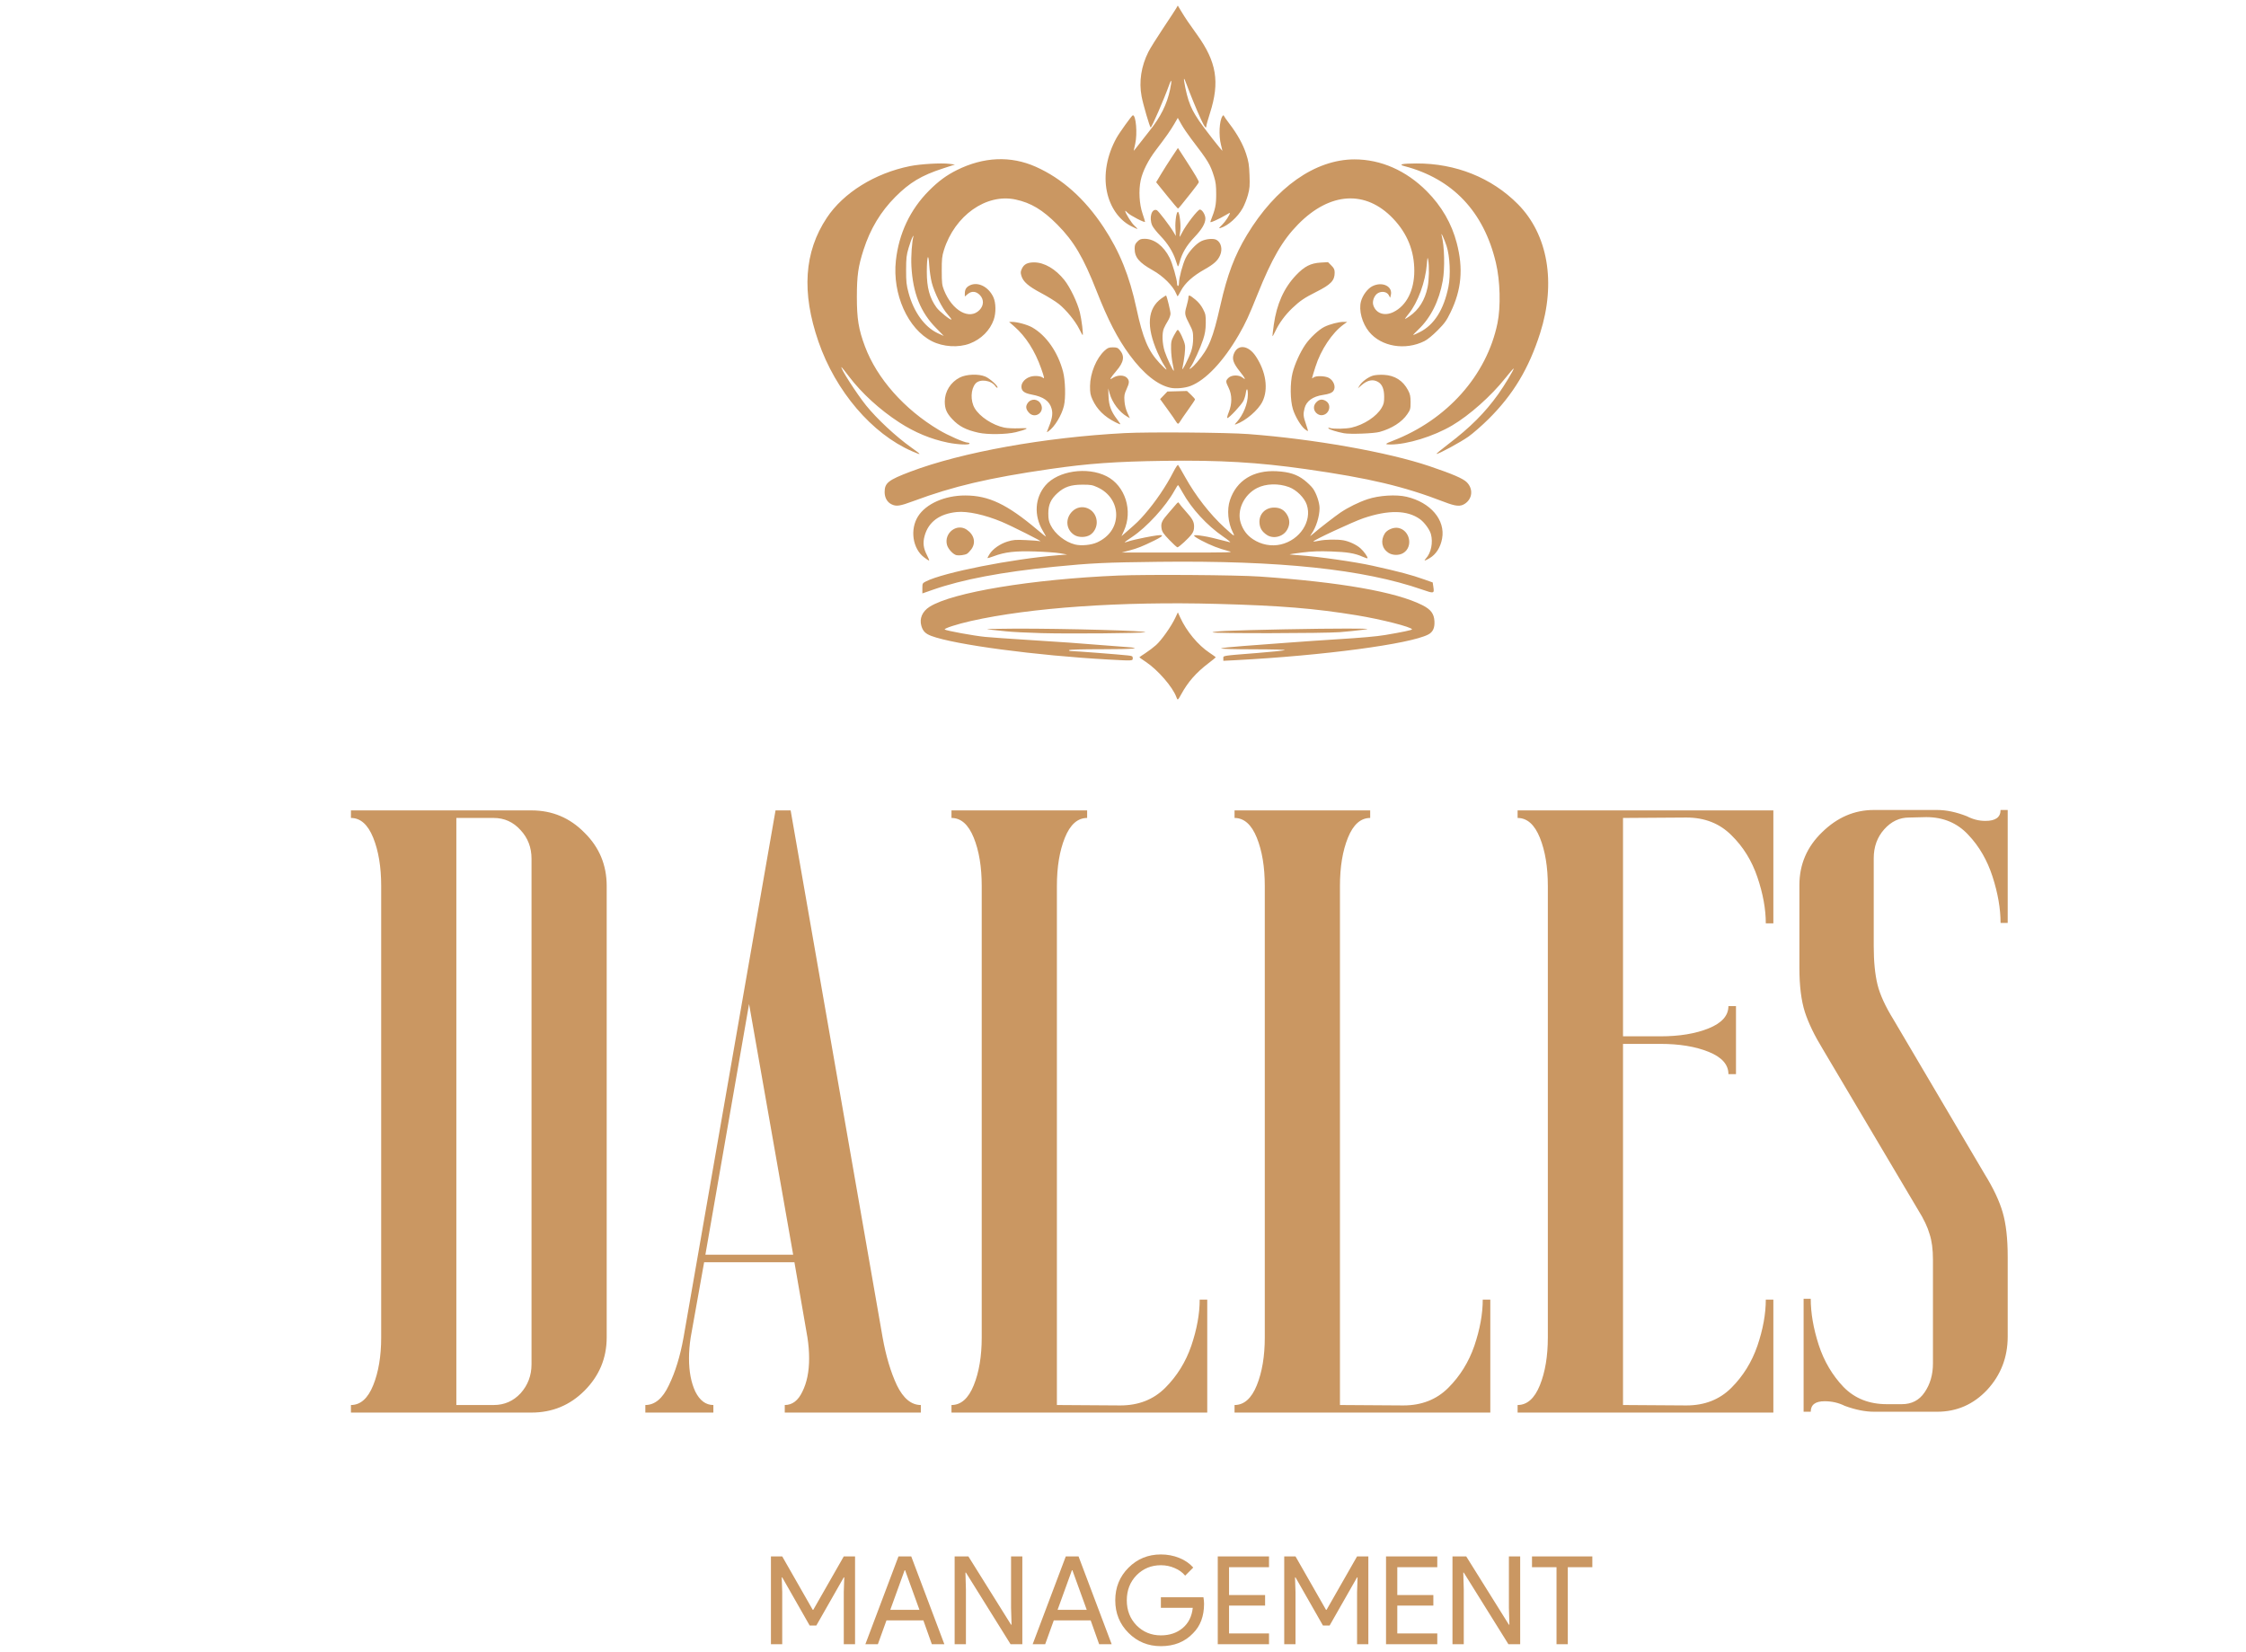 <svg xmlns="http://www.w3.org/2000/svg" width="242" height="178" viewBox="0 0 242 178" fill="none"><g clip-path="url(#clip0_1_662)"><path d="M57.27 152.215H37.813V151.401C38.838 151.401 39.638 150.692 40.211 149.274C40.784 147.856 41.071 146.137 41.071 144.116V95.472C41.071 93.421 40.784 91.686 40.211 90.268C39.638 88.85 38.838 88.141 37.813 88.141V87.327H57.27C59.502 87.327 61.403 88.126 62.972 89.725C64.57 91.294 65.37 93.209 65.37 95.472V144.116C65.37 146.348 64.57 148.263 62.972 149.862C61.403 151.431 59.502 152.215 57.27 152.215ZM53.198 151.401C54.344 151.401 55.309 150.978 56.094 150.134C56.878 149.259 57.27 148.218 57.27 147.012V92.531C57.27 91.324 56.878 90.298 56.094 89.454C55.309 88.579 54.344 88.141 53.198 88.141H49.17V151.401H53.198ZM99.217 152.215H84.556V151.401C85.371 151.401 86.004 150.918 86.457 149.953C86.939 148.987 87.18 147.796 87.18 146.378C87.18 145.654 87.12 144.9 86.999 144.116L85.597 136.016H75.868L74.42 144.116C74.299 144.9 74.239 145.654 74.239 146.378C74.239 147.796 74.465 148.987 74.918 149.953C75.4 150.918 76.049 151.401 76.864 151.401V152.215H69.533V151.401C70.559 151.401 71.403 150.692 72.067 149.274C72.761 147.856 73.289 146.137 73.651 144.116L83.561 87.327H85.189L95.099 144.116C95.461 146.137 95.974 147.856 96.638 149.274C97.332 150.692 98.191 151.401 99.217 151.401V152.215ZM85.461 135.201L80.71 108.187L76.004 135.201H85.461ZM130.077 152.215H102.52V151.401C103.546 151.401 104.345 150.692 104.918 149.274C105.492 147.856 105.778 146.137 105.778 144.116V95.472C105.778 93.421 105.492 91.686 104.918 90.268C104.345 88.85 103.546 88.141 102.52 88.141V87.327H117.136V88.141C116.11 88.141 115.311 88.85 114.738 90.268C114.165 91.686 113.878 93.421 113.878 95.472V151.401L120.711 151.446C122.672 151.446 124.285 150.813 125.552 149.546C126.819 148.279 127.755 146.77 128.358 145.021C128.961 143.241 129.263 141.582 129.263 140.043H130.077V152.215ZM160.576 152.215H133.019V151.401C134.044 151.401 134.844 150.692 135.417 149.274C135.99 147.856 136.277 146.137 136.277 144.116V95.472C136.277 93.421 135.99 91.686 135.417 90.268C134.844 88.85 134.044 88.141 133.019 88.141V87.327H147.634V88.141C146.609 88.141 145.809 88.85 145.236 90.268C144.663 91.686 144.376 93.421 144.376 95.472V151.401L151.209 151.446C153.17 151.446 154.784 150.813 156.051 149.546C157.318 148.279 158.253 146.77 158.857 145.021C159.46 143.241 159.762 141.582 159.762 140.043H160.576V152.215ZM191.075 152.215H163.517V151.401C164.543 151.401 165.342 150.692 165.916 149.274C166.489 147.856 166.775 146.137 166.775 144.116V95.472C166.775 93.421 166.489 91.686 165.916 90.268C165.342 88.85 164.543 88.141 163.517 88.141V87.327H191.075V99.499H190.26C190.26 97.961 189.958 96.301 189.355 94.522C188.752 92.742 187.817 91.233 186.55 89.997C185.283 88.73 183.669 88.096 181.708 88.096L174.875 88.141V111.671H178.902C180.954 111.671 182.688 111.385 184.106 110.812C185.524 110.238 186.233 109.439 186.233 108.413H187.047V115.744H186.233C186.233 114.718 185.524 113.919 184.106 113.346C182.688 112.772 180.954 112.486 178.902 112.486H174.875V151.401L181.708 151.446C183.669 151.446 185.283 150.813 186.55 149.546C187.817 148.279 188.752 146.77 189.355 145.021C189.958 143.241 190.26 141.582 190.26 140.043H191.075V152.215ZM208.722 152.125H201.935C200.969 152.125 199.913 151.914 198.767 151.491C198.103 151.159 197.379 150.994 196.595 150.994C195.6 150.994 195.102 151.371 195.102 152.125H194.333V139.953H195.102C195.102 141.491 195.388 143.15 195.962 144.93C196.535 146.68 197.425 148.188 198.631 149.455C199.838 150.692 201.392 151.31 203.292 151.31H204.921C205.977 151.31 206.791 150.888 207.365 150.043C207.968 149.168 208.27 148.128 208.27 146.921V135.744C208.27 134.628 208.149 133.708 207.908 132.984C207.696 132.23 207.289 131.37 206.686 130.405L196.414 113.074C195.509 111.596 194.86 110.253 194.468 109.047C194.076 107.81 193.88 106.226 193.88 104.296V95.381C193.88 93.149 194.695 91.249 196.324 89.68C197.953 88.081 199.808 87.282 201.889 87.282H208.722C209.718 87.282 210.788 87.508 211.935 87.96C212.568 88.292 213.232 88.458 213.926 88.458C215.012 88.458 215.555 88.066 215.555 87.282H216.324V99.454H215.555C215.555 97.915 215.268 96.256 214.695 94.476C214.122 92.697 213.247 91.188 212.071 89.951C210.894 88.684 209.386 88.051 207.546 88.051L205.69 88.096C204.665 88.096 203.775 88.518 203.021 89.363C202.266 90.208 201.889 91.249 201.889 92.485V101.943C201.889 103.602 202.025 104.989 202.297 106.106C202.568 107.192 203.141 108.443 204.016 109.861L213.835 126.513C214.77 128.022 215.419 129.394 215.781 130.631C216.143 131.868 216.324 133.467 216.324 135.428V144.025C216.324 146.257 215.585 148.173 214.107 149.772C212.629 151.34 210.834 152.125 208.722 152.125Z" fill="#CA9762"></path><path d="M84.282 177.175H83.066V167.714H84.282L87.572 173.475H87.625L90.915 167.714H92.13V177.175H90.915V171.559L90.968 169.973H90.915L87.955 175.166H87.242L84.282 169.973H84.229L84.282 171.559V177.175ZM97.47 169.207L95.924 173.475H99.069L97.523 169.207H97.47ZM94.589 177.175H93.242L96.809 167.714H98.183L101.751 177.175H100.403L99.491 174.611H95.514L94.589 177.175ZM104.076 177.175H102.86V167.714H104.34L108.939 175.074H108.992L108.939 173.25V167.714H110.154V177.175H108.886L104.076 169.458H104.023L104.076 171.282V177.175ZM115.496 169.207L113.95 173.475H117.095L115.549 169.207H115.496ZM112.616 177.175H111.268L114.836 167.714H116.21L119.778 177.175H118.43L117.518 174.611H113.541L112.616 177.175ZM129.733 172.828C129.733 174.149 129.341 175.202 128.557 175.986C127.676 176.919 126.518 177.386 125.082 177.386C123.708 177.386 122.545 176.911 121.594 175.959C120.642 175.008 120.166 173.836 120.166 172.444C120.166 171.053 120.642 169.881 121.594 168.93C122.545 167.978 123.708 167.503 125.082 167.503C125.778 167.503 126.434 167.626 127.051 167.873C127.667 168.119 128.174 168.467 128.57 168.916L127.698 169.788C127.407 169.436 127.029 169.163 126.562 168.969C126.104 168.767 125.61 168.665 125.082 168.665C124.051 168.665 123.179 169.022 122.466 169.736C121.761 170.458 121.409 171.361 121.409 172.444C121.409 173.528 121.761 174.431 122.466 175.153C123.179 175.867 124.051 176.223 125.082 176.223C126.024 176.223 126.808 175.959 127.434 175.431C128.059 174.902 128.421 174.175 128.517 173.25H125.082V172.114H129.667C129.711 172.361 129.733 172.599 129.733 172.828ZM136.733 167.714V168.877H132.426V171.876H136.31V173.013H132.426V176.012H136.733V177.175H131.21V167.714H136.733ZM139.587 177.175H138.372V167.714H139.587L142.877 173.475H142.93L146.22 167.714H147.436V177.175H146.22V171.559L146.273 169.973H146.22L143.261 175.166H142.547L139.587 169.973H139.534L139.587 171.559V177.175ZM154.863 167.714V168.877H150.555V171.876H154.44V173.013H150.555V176.012H154.863V177.175H149.34V167.714H154.863ZM157.717 177.175H156.501V167.714H157.981L162.58 175.074H162.633L162.58 173.25V167.714H163.795V177.175H162.527L157.717 169.458H157.664L157.717 171.282V177.175ZM168.926 168.877V177.175H167.71V168.877H165.068V167.714H171.569V168.877H168.926Z" fill="#CA9762"></path><path d="M126.75 75.117C126.358 74.032 124.754 72.183 123.462 71.324C123.078 71.068 122.763 70.846 122.763 70.83C122.763 70.814 123.055 70.613 123.411 70.382C123.767 70.152 124.288 69.757 124.568 69.505C125.152 68.98 126.187 67.516 126.618 66.606L126.911 65.985L127.168 66.545C127.845 68.023 129.083 69.516 130.309 70.331C130.688 70.583 130.997 70.806 130.997 70.827C130.997 70.848 130.642 71.136 130.209 71.468C128.864 72.496 128.006 73.475 127.267 74.824C126.907 75.479 126.885 75.492 126.75 75.117ZM119.408 71.068C111.674 70.643 102.868 69.47 100.359 68.531C99.717 68.291 99.444 68.019 99.277 67.453C99.042 66.657 99.37 65.887 100.156 65.388C102.611 63.831 111.147 62.416 120.476 62.02C123.572 61.889 133.257 61.956 135.724 62.127C144.433 62.727 150.43 63.782 153.251 65.208C154.168 65.671 154.511 66.127 154.557 66.939C154.598 67.668 154.388 68.116 153.884 68.376C151.901 69.402 142.589 70.642 133.157 71.137L131.81 71.207V70.946C131.81 70.638 131.587 70.673 135.521 70.361C136.974 70.246 138.278 70.112 138.418 70.063C138.572 70.009 137.247 69.972 135.069 69.967C132.99 69.967 131.506 69.921 131.562 69.869C131.614 69.82 132.687 69.704 133.945 69.612C135.203 69.519 137.422 69.355 138.875 69.245C140.329 69.135 142.639 68.976 144.009 68.891C146.746 68.722 148.312 68.583 149.244 68.427C151.004 68.133 152.142 67.895 152.142 67.821C152.142 67.578 148.848 66.737 146.195 66.303C141.642 65.558 137.98 65.259 131.15 65.074C120.814 64.793 111.05 65.471 104.629 66.915C103.115 67.256 101.678 67.722 101.795 67.835C101.924 67.96 104.944 68.512 106.142 68.629C106.757 68.689 108.77 68.831 110.615 68.945C112.46 69.058 114.542 69.196 115.241 69.25C116.994 69.387 120.293 69.64 121.365 69.72C123.226 69.858 122.125 69.959 118.754 69.959C116.529 69.959 115.23 69.996 115.19 70.06C115.152 70.121 115.282 70.162 115.514 70.162C115.905 70.162 120.529 70.519 121.518 70.627C121.999 70.679 122.052 70.709 122.052 70.931C122.052 71.215 122.077 71.215 119.408 71.068ZM112.242 68.225C110.732 68.184 108.994 68.096 108.379 68.028C107.764 67.961 106.917 67.871 106.498 67.829C106.011 67.78 107.057 67.748 109.395 67.74C114.729 67.724 123.931 67.981 123.373 68.13C122.962 68.24 115.225 68.306 112.242 68.225ZM130.65 68.143C130.62 68.094 131.246 68.024 132.042 67.987C134.391 67.877 142.223 67.725 145.076 67.734C147.687 67.747 147.708 67.747 146.754 67.875C146.223 67.948 145.145 68.057 144.359 68.119C142.665 68.252 130.73 68.272 130.65 68.143ZM99.382 63.396C99.382 62.862 99.395 62.842 99.772 62.649C101.65 61.69 109.071 60.222 114.021 59.829L114.986 59.753L114.224 59.619C113.805 59.545 112.592 59.458 111.53 59.425C109.377 59.357 108.275 59.483 107.062 59.941C106.696 60.078 106.396 60.164 106.396 60.131C106.396 60.099 106.494 59.914 106.613 59.721C106.962 59.157 107.756 58.599 108.554 58.356C109.184 58.165 109.425 58.146 110.553 58.199C111.258 58.231 111.949 58.285 112.089 58.317C112.406 58.391 108.95 56.653 107.938 56.23C106.11 55.466 104.243 55.059 103.094 55.175C101.224 55.363 100.044 56.235 99.627 57.736C99.416 58.495 99.489 59.083 99.891 59.847C100.052 60.153 100.148 60.404 100.103 60.404C100.058 60.404 99.812 60.244 99.556 60.049C98.327 59.11 98.028 57.046 98.917 55.639C99.774 54.285 101.798 53.389 103.998 53.391C106.527 53.391 108.505 54.332 111.759 57.078C112.276 57.514 112.699 57.85 112.699 57.823C112.699 57.797 112.542 57.509 112.35 57.184C111.384 55.546 111.5 53.64 112.649 52.298C113.99 50.731 117.143 50.261 119.228 51.317C121.237 52.336 122.093 55.03 121.098 57.203L120.835 57.778L121.458 57.236C122.5 56.33 122.727 56.109 123.32 55.431C124.492 54.089 125.643 52.393 126.421 50.865C126.658 50.399 126.889 50.056 126.934 50.102C126.979 50.149 127.322 50.736 127.696 51.407C128.824 53.432 130.371 55.419 131.937 56.852C133.003 57.828 133.096 57.883 132.842 57.384C132.306 56.334 132.179 54.917 132.527 53.884C133.24 51.766 135.053 50.646 137.554 50.778C138.9 50.849 139.747 51.121 140.539 51.738C140.879 52.004 141.292 52.404 141.456 52.628C141.833 53.143 142.179 54.161 142.179 54.754C142.179 55.649 141.804 56.838 141.294 57.557C141.118 57.807 141.118 57.809 141.316 57.659C141.426 57.575 141.608 57.424 141.721 57.323C142.091 56.99 143.949 55.555 144.42 55.239C145.278 54.662 146.395 54.112 147.364 53.789C148.59 53.381 150.438 53.266 151.557 53.53C154.144 54.138 155.752 56.033 155.382 58.036C155.204 58.999 154.728 59.742 154.023 60.155C153.494 60.465 153.364 60.472 153.643 60.175C154.195 59.587 154.425 58.45 154.175 57.55C154.037 57.053 153.475 56.288 152.996 55.943C151.631 54.962 149.61 54.926 146.913 55.837C145.803 56.212 141.417 58.252 141.514 58.348C141.536 58.371 141.82 58.333 142.145 58.266C142.81 58.128 144.052 58.105 144.729 58.219C145.352 58.325 146.136 58.687 146.578 59.075C146.957 59.408 147.425 60.072 147.341 60.156C147.316 60.181 147.07 60.104 146.795 59.982C145.974 59.617 145.166 59.483 143.4 59.422C142.155 59.378 141.37 59.407 140.356 59.531C139.604 59.623 138.974 59.713 138.955 59.732C138.936 59.751 139.414 59.798 140.017 59.837C141.939 59.963 146.014 60.544 147.872 60.958C150.813 61.612 152.05 61.94 153.484 62.449L154.369 62.763L154.435 63.208C154.55 63.973 154.527 63.979 153.243 63.534C146.907 61.337 137.922 60.389 124.847 60.539C119.105 60.605 117.553 60.678 113.614 61.069C107.981 61.627 103.697 62.438 100.517 63.549L99.382 63.945V63.396ZM132.339 59.371C131.396 59.138 130.396 58.748 129.456 58.248C128.345 57.656 128.389 57.56 129.676 57.766C130.241 57.856 130.721 57.968 132.522 58.431C132.662 58.467 132.328 58.188 131.781 57.811C130.041 56.613 128.388 54.814 127.419 53.064C127.179 52.63 126.958 52.273 126.929 52.273C126.9 52.273 126.728 52.539 126.548 52.867C125.609 54.575 123.55 56.823 121.96 57.874C121.512 58.17 121.159 58.427 121.176 58.444C121.192 58.46 121.399 58.406 121.634 58.323C121.87 58.241 122.655 58.057 123.379 57.916C125.475 57.507 125.711 57.587 124.364 58.25C123.088 58.878 122.584 59.079 121.683 59.319L120.856 59.539H126.939C132.805 59.539 132.997 59.539 132.339 59.371ZM125.986 58.176C125.333 57.493 125.208 57.304 125.15 56.919C125.067 56.371 125.189 56.106 125.879 55.317C126.15 55.007 126.502 54.597 126.662 54.407C126.92 54.098 126.962 54.08 127.05 54.238C127.105 54.336 127.404 54.699 127.716 55.046C128.498 55.918 128.658 56.207 128.659 56.749C128.659 57.085 128.588 57.309 128.402 57.563C128.086 57.994 127.023 58.974 126.868 58.978C126.806 58.978 126.409 58.618 125.986 58.176ZM118.216 58.445C119.515 57.85 120.264 56.764 120.266 55.473C120.266 54.213 119.504 53.084 118.263 52.514C117.696 52.254 117.522 52.224 116.613 52.227C115.378 52.227 114.682 52.468 113.948 53.128C113.228 53.776 112.954 54.38 112.953 55.321C112.953 55.925 113.005 56.188 113.203 56.591C113.667 57.534 114.764 58.406 115.824 58.672C116.492 58.84 117.578 58.737 118.216 58.445ZM115.78 57.663C114.859 57.101 114.741 55.895 115.531 55.11C116.477 54.17 118.035 54.773 118.165 56.129C118.223 56.732 117.931 57.347 117.443 57.648C116.991 57.927 116.224 57.934 115.78 57.663ZM138 58.669C140.058 58.194 141.39 56.163 140.803 54.395C140.552 53.64 139.702 52.792 138.889 52.488C137.757 52.065 136.391 52.106 135.437 52.593C134.025 53.313 133.242 54.995 133.686 56.352C133.934 57.11 134.361 57.68 135.001 58.104C135.896 58.698 136.985 58.903 138 58.669ZM136.486 57.633C135.982 57.291 135.751 56.917 135.706 56.37C135.626 55.416 136.321 54.687 137.304 54.695C137.941 54.695 138.396 54.965 138.701 55.507C138.997 56.033 138.988 56.569 138.676 57.103C138.237 57.853 137.183 58.108 136.486 57.633ZM103.067 59.826C102.701 59.751 102.158 59.167 102.037 58.718C101.692 57.438 103.098 56.35 104.161 57.074C104.985 57.634 105.179 58.507 104.639 59.215C104.483 59.42 104.276 59.63 104.18 59.681C103.945 59.807 103.351 59.885 103.067 59.826ZM149.59 59.563C148.886 59.093 148.73 58.257 149.202 57.492C149.456 57.082 150.149 56.792 150.653 56.887C151.925 57.126 152.287 58.929 151.197 59.594C150.742 59.871 150.032 59.857 149.59 59.563ZM96.054 54.34C95.588 54.111 95.316 53.624 95.317 53.021C95.317 52.038 95.712 51.727 98.111 50.819C103.648 48.725 112.567 47.121 121.187 46.67C123.739 46.536 132.235 46.602 134.504 46.774C141.567 47.307 149.545 48.721 154.011 50.231C156.535 51.084 157.659 51.57 158.057 51.981C158.75 52.695 158.653 53.738 157.845 54.277C157.345 54.61 156.864 54.569 155.617 54.088C151.254 52.406 147.537 51.525 140.706 50.551C135.565 49.818 131.43 49.575 125.508 49.658C120.188 49.733 117.275 49.941 113.106 50.546C106.56 51.496 102.706 52.4 98.442 53.987C96.951 54.541 96.576 54.597 96.054 54.34ZM98.264 48.622C93.954 46.749 90.035 42.16 88.19 36.825C86.35 31.505 86.641 27.153 89.085 23.47C90.876 20.77 94.264 18.664 98.045 17.901C99.181 17.672 101.405 17.543 102.284 17.654L102.889 17.731L101.568 18.162C99.288 18.906 98.016 19.667 96.48 21.207C94.891 22.8 93.774 24.656 93.048 26.908C92.466 28.715 92.329 29.674 92.325 31.99C92.325 34.348 92.504 35.48 93.196 37.327C94.489 40.781 97.427 44.103 101.16 46.331C102.152 46.923 103.914 47.696 104.271 47.696C104.378 47.696 104.465 47.742 104.465 47.797C104.465 47.967 103.188 47.911 102.124 47.694C100.303 47.323 98.551 46.595 96.891 45.516C94.79 44.151 92.832 42.361 91.463 40.554C91.05 40.009 90.695 39.563 90.675 39.563C90.464 39.563 92.296 42.42 93.326 43.698C94.487 45.136 96.532 47.042 98.163 48.203C99.346 49.046 99.358 49.097 98.264 48.622ZM156.057 47.853C158.43 46.048 159.992 44.485 161.432 42.473C162.077 41.573 163.159 39.773 163.095 39.708C163.071 39.684 162.658 40.163 162.175 40.77C160.655 42.681 158.332 44.745 156.462 45.847C154.46 47.026 151.634 47.898 149.809 47.899C149.168 47.899 149.214 47.827 150.058 47.502C155.913 45.248 160.188 40.452 161.347 34.837C161.715 33.057 161.642 30.266 161.176 28.302C159.874 22.807 156.522 19.267 151.329 17.904C150.624 17.719 151.05 17.622 152.599 17.614C156.841 17.593 160.721 19.147 163.549 22C166.785 25.264 167.68 30.459 165.943 35.904C164.728 39.712 163.039 42.524 160.386 45.155C159.682 45.854 158.702 46.709 158.21 47.056C157.354 47.658 155.035 48.916 154.781 48.916C154.714 48.916 155.289 48.438 156.057 47.853ZM105.431 46.629C104.076 46.327 103.327 45.938 102.601 45.161C101.992 44.511 101.797 44.052 101.797 43.267C101.797 42.188 102.425 41.183 103.415 40.68C104.132 40.316 105.447 40.269 106.175 40.582C106.68 40.799 107.6 41.647 107.471 41.776C107.437 41.812 107.338 41.738 107.252 41.615C106.793 40.96 105.567 40.8 105.107 41.334C104.589 41.936 104.546 43.179 105.016 43.98C105.553 44.898 106.951 45.816 108.208 46.076C108.518 46.141 109.222 46.175 109.771 46.154C110.633 46.119 110.736 46.133 110.521 46.244C110.384 46.317 109.892 46.466 109.427 46.577C108.423 46.818 106.394 46.845 105.431 46.629ZM144.805 46.684C144.058 46.547 143.213 46.281 143.137 46.159C143.091 46.084 143.15 46.071 143.306 46.122C143.688 46.244 145.029 46.216 145.635 46.075C146.976 45.763 148.318 44.88 148.865 43.949C149.097 43.554 149.142 43.36 149.14 42.765C149.14 41.934 148.929 41.418 148.49 41.159C147.94 40.834 147.337 40.953 146.695 41.513L146.308 41.85L146.489 41.545C146.729 41.138 147.418 40.628 147.934 40.476C148.165 40.407 148.688 40.369 149.103 40.391C150.288 40.452 151.166 41.011 151.716 42.053C151.936 42.471 151.984 42.699 151.986 43.335C151.986 44.054 151.964 44.146 151.634 44.629C151.052 45.482 149.97 46.176 148.651 46.542C148.03 46.715 145.485 46.809 144.805 46.684ZM112.847 46.418C113.363 45.178 113.47 44.635 113.313 44.052C113.089 43.218 112.435 42.752 111.157 42.516C110.352 42.366 110.056 42.135 110.056 41.654C110.056 41.199 110.495 40.736 111.071 40.581C111.524 40.458 112.144 40.517 112.369 40.703C112.562 40.863 112.531 40.691 112.181 39.699C111.521 37.819 110.526 36.262 109.299 35.188L108.723 34.684H109.039C109.604 34.684 110.705 34.987 111.225 35.285C112.741 36.154 113.989 37.947 114.542 40.051C114.79 40.993 114.838 42.883 114.636 43.731C114.394 44.747 113.628 46.01 112.977 46.466C112.781 46.603 112.771 46.599 112.847 46.418ZM140.605 46.256C140.169 45.913 139.554 44.886 139.307 44.091C139.01 43.132 138.992 41.285 139.27 40.173C139.5 39.252 140.076 37.976 140.632 37.157C141.135 36.416 142.089 35.522 142.695 35.223C143.273 34.937 144.243 34.684 144.758 34.684H145.159L144.762 34.972C143.533 35.864 142.31 37.703 141.737 39.521C141.301 40.908 141.311 40.855 141.518 40.682C141.769 40.474 142.752 40.493 143.169 40.714C143.714 41.003 143.97 41.728 143.668 42.126C143.504 42.341 143.19 42.462 142.552 42.556C141.452 42.717 140.756 43.22 140.561 43.995C140.402 44.629 140.423 44.872 140.706 45.682C140.845 46.081 140.944 46.425 140.925 46.444C140.905 46.462 140.761 46.379 140.605 46.256ZM120.171 45.495C118.982 44.892 118.197 44.115 117.718 43.069C117.487 42.565 117.445 42.336 117.448 41.602C117.461 40.217 118.124 38.594 119.027 37.775C119.352 37.48 119.483 37.429 119.908 37.429C120.335 37.429 120.443 37.473 120.658 37.726C121.207 38.38 121.099 39.016 120.28 39.97C120.015 40.278 119.752 40.616 119.694 40.723C119.596 40.902 119.615 40.9 119.942 40.698C120.437 40.392 121.128 40.4 121.424 40.714C121.711 41.019 121.702 41.243 121.377 41.952C121.149 42.452 121.117 42.633 121.159 43.219C121.19 43.653 121.305 44.114 121.473 44.481L121.738 45.06L121.424 44.878C120.608 44.408 119.84 43.388 119.564 42.407L119.407 41.851L119.44 42.715C119.476 43.695 119.721 44.351 120.366 45.19C120.574 45.461 120.728 45.698 120.71 45.717C120.691 45.736 120.449 45.636 120.171 45.495ZM133.247 45.495C133.967 44.7 134.453 43.493 134.453 42.503C134.453 41.828 134.31 41.755 134.225 42.388C134.196 42.605 134.088 42.961 133.986 43.179C133.791 43.595 132.442 45.048 132.251 45.048C132.184 45.048 132.251 44.787 132.397 44.413C132.763 43.508 132.76 42.555 132.384 41.795C132.049 41.107 132.047 41.035 132.359 40.723C132.69 40.392 133.476 40.371 133.874 40.684C134.293 41.014 134.192 40.786 133.581 40.018C132.914 39.181 132.745 38.724 132.913 38.215C133.295 37.058 134.482 37.147 135.31 38.394C136.406 40.046 136.683 41.929 136.026 43.271C135.579 44.186 134.234 45.342 133.177 45.719C133.003 45.781 133.012 45.749 133.24 45.496L133.247 45.495ZM126.714 45.429C126.647 45.303 126.234 44.707 125.796 44.104L124.999 43.007L125.392 42.598L125.786 42.188L126.841 42.16L127.896 42.131L128.329 42.543C128.567 42.769 128.761 42.993 128.761 43.041C128.761 43.089 128.425 43.594 128.015 44.163C127.605 44.733 127.215 45.302 127.147 45.428C127.08 45.554 126.983 45.657 126.931 45.657C126.879 45.657 126.782 45.555 126.714 45.429ZM110.828 44.43C110.525 44.071 110.495 43.769 110.727 43.438C111.102 42.903 111.849 42.959 112.151 43.545C112.616 44.444 111.479 45.204 110.828 44.43ZM141.819 44.493C141.502 44.176 141.494 43.72 141.798 43.379C142.118 43.021 142.466 42.967 142.865 43.214C143.551 43.637 143.195 44.742 142.372 44.742C142.185 44.742 141.972 44.646 141.819 44.493ZM126.136 41.791C124.737 41.504 123.198 40.273 121.712 38.249C120.411 36.477 119.375 34.471 118.151 31.351C116.734 27.738 115.698 25.987 113.923 24.201C112.336 22.604 111.084 21.853 109.413 21.497C106.262 20.826 102.868 23.228 101.704 26.953C101.499 27.609 101.467 27.92 101.471 29.189C101.471 30.484 101.503 30.735 101.71 31.257C102.593 33.489 104.476 34.534 105.554 33.392C106.003 32.915 106.025 32.292 105.609 31.83C105.204 31.38 104.704 31.323 104.282 31.679L103.957 31.952V31.631C103.957 31.203 104.105 30.951 104.464 30.766C105.344 30.31 106.512 30.887 107.038 32.035C107.31 32.627 107.327 33.713 107.076 34.439C106.676 35.599 105.719 36.554 104.488 37.022C103.273 37.483 101.622 37.382 100.42 36.773C97.82 35.455 96.132 31.689 96.528 28.084C96.849 25.16 98.07 22.579 100.094 20.547C101.11 19.527 101.971 18.891 103.093 18.331C105.976 16.894 108.9 16.769 111.598 17.969C114.43 19.228 116.879 21.41 118.908 24.483C120.637 27.1 121.695 29.72 122.454 33.255C123.139 36.451 123.713 37.81 124.923 39.105C125.315 39.526 125.656 39.851 125.679 39.828C125.703 39.805 125.585 39.584 125.419 39.338C125.253 39.092 124.936 38.48 124.716 37.979C123.484 35.173 123.629 33.241 125.155 32.146C125.412 31.961 125.633 31.827 125.646 31.846C125.75 32.005 126.118 33.525 126.118 33.792C126.118 33.987 125.998 34.322 125.834 34.582C125.678 34.831 125.483 35.194 125.402 35.39C125.182 35.918 125.224 37.041 125.494 37.87C125.724 38.574 126.403 40.017 126.472 39.948C126.492 39.928 126.439 39.592 126.352 39.201C126.265 38.81 126.188 38.102 126.18 37.626C126.168 36.841 126.197 36.706 126.488 36.152C126.664 35.817 126.847 35.543 126.895 35.543C127.055 35.543 127.619 36.741 127.681 37.212C127.734 37.615 127.61 38.697 127.394 39.71C127.3 40.149 128.096 38.595 128.348 37.847C128.485 37.44 128.557 36.964 128.557 36.466C128.557 35.782 128.517 35.63 128.163 34.944C127.634 33.922 127.615 33.806 127.848 32.993C127.958 32.606 128.049 32.187 128.049 32.061C128.049 31.737 128.171 31.772 128.782 32.27C129.132 32.556 129.425 32.915 129.624 33.305C129.901 33.846 129.928 33.988 129.918 34.824C129.906 35.529 129.843 35.945 129.632 36.592C129.343 37.477 128.59 39.13 128.284 39.548C127.934 40.027 128.502 39.603 128.987 39.025C130.273 37.492 130.68 36.495 131.505 32.849C132.241 29.597 133.025 27.525 134.349 25.326C137.447 20.181 141.713 17.182 145.94 17.175C148.777 17.175 151.503 18.368 153.722 20.596C155.332 22.212 156.415 24.084 156.964 26.199C157.678 28.944 157.473 31.227 156.296 33.651C155.857 34.556 155.657 34.834 154.902 35.595C154.375 36.127 153.808 36.591 153.49 36.751C151.419 37.792 148.833 37.36 147.518 35.755C146.758 34.828 146.384 33.428 146.641 32.477C146.823 31.807 147.353 31.1 147.867 30.841C148.944 30.298 150.095 30.86 149.855 31.811L149.785 32.086L149.64 31.811C149.453 31.456 148.935 31.343 148.506 31.565C148.088 31.781 147.821 32.443 147.971 32.895C148.265 33.786 149.182 34.093 150.145 33.622C151.547 32.935 152.384 31.282 152.387 29.189C152.387 27.035 151.634 25.165 150.114 23.564C147.16 20.45 143.303 20.678 139.871 24.17C138.192 25.878 137.037 27.871 135.49 31.73C134.563 34.044 134.202 34.824 133.493 36.054C131.832 38.934 129.904 40.976 128.261 41.595C127.669 41.818 126.703 41.907 126.134 41.791H126.136ZM100.874 35.363C99.184 33.657 98.359 31.593 98.201 28.681C98.145 27.641 98.259 26.001 98.425 25.457C98.455 25.357 98.409 25.396 98.325 25.542C98.238 25.69 98.048 26.215 97.901 26.711C97.667 27.5 97.633 27.797 97.63 29.087C97.63 30.374 97.661 30.689 97.899 31.57C98.45 33.611 99.619 35.233 101.017 35.894C101.376 36.064 101.678 36.203 101.688 36.203C101.7 36.203 101.331 35.825 100.874 35.363ZM152.983 35.783C154.531 35.002 155.565 33.367 156.062 30.917C156.318 29.653 156.225 27.604 155.861 26.495C155.615 25.745 155.204 24.866 155.338 25.377C155.636 26.513 155.692 28.914 155.452 30.256C155.062 32.438 154.15 34.257 152.815 35.517C152.474 35.838 152.23 36.102 152.273 36.102C152.315 36.102 152.636 35.958 152.983 35.783ZM102.086 33.855C101.5 33.203 100.677 31.548 100.396 30.46C100.281 30.012 100.158 29.169 100.123 28.586C100.037 27.123 99.865 27.583 99.861 29.291C99.861 30.993 100.157 32.102 100.904 33.133C101.21 33.555 102.413 34.527 102.51 34.431C102.536 34.403 102.347 34.144 102.086 33.855ZM151.869 34.078C152.885 33.371 153.525 32.347 153.819 30.959C153.977 30.215 154.01 28.699 153.884 28.02C153.816 27.656 153.801 27.706 153.738 28.487C153.585 30.378 152.769 32.601 151.784 33.811C151.532 34.12 151.352 34.373 151.385 34.373C151.417 34.373 151.635 34.24 151.869 34.078ZM137.103 36.203C137.103 36.119 137.168 35.57 137.25 34.983C137.562 32.762 138.342 31.025 139.639 29.659C140.548 28.703 141.218 28.36 142.304 28.295L143.089 28.249L143.447 28.607C143.742 28.902 143.806 29.04 143.806 29.387C143.806 30.235 143.396 30.662 141.833 31.446C140.555 32.087 140.065 32.419 139.245 33.199C138.466 33.941 137.808 34.838 137.404 35.711C137.24 36.066 137.105 36.287 137.103 36.203ZM116.289 35.459C115.866 34.602 114.873 33.384 114.082 32.755C113.729 32.474 112.873 31.944 112.18 31.578C110.802 30.848 110.243 30.362 110.052 29.724C109.949 29.38 109.959 29.264 110.109 28.945C110.335 28.468 110.713 28.274 111.419 28.274C112.518 28.274 113.733 28.983 114.686 30.181C115.304 30.959 116.09 32.597 116.349 33.651C116.545 34.446 116.747 36.102 116.649 36.102C116.625 36.102 116.464 35.813 116.289 35.459ZM126.731 31.636C126.387 30.805 125.331 29.755 124.211 29.127C122.734 28.3 122.255 27.728 122.255 26.796C122.255 26.413 122.31 26.273 122.552 26.03C122.799 25.783 122.932 25.733 123.34 25.734C124.368 25.734 125.38 26.506 126.021 27.776C126.33 28.389 126.825 30.113 126.828 30.587C126.828 30.712 126.876 30.815 126.931 30.815C126.987 30.815 127.033 30.667 127.033 30.485C127.033 29.948 127.421 28.494 127.74 27.827C128.08 27.116 128.879 26.251 129.442 25.983C129.961 25.737 130.739 25.669 131.063 25.843C131.567 26.112 131.745 26.833 131.47 27.49C131.225 28.073 130.796 28.464 129.768 29.041C128.53 29.736 127.682 30.503 127.246 31.319C127.066 31.657 126.905 31.934 126.887 31.934C126.869 31.934 126.799 31.799 126.731 31.636ZM126.894 28.681C126.861 28.597 126.761 28.299 126.67 28.02C126.384 27.138 125.804 26.216 125.038 25.424C124.63 25.003 124.226 24.491 124.14 24.284C123.787 23.44 124.093 22.435 124.639 22.645C124.806 22.708 126.049 24.333 126.439 24.997L126.694 25.43L126.648 24.625C126.601 23.821 126.773 22.738 126.932 22.836C127.108 22.945 127.261 24.328 127.164 24.934C127.111 25.261 127.082 25.529 127.1 25.529C127.117 25.529 127.242 25.312 127.377 25.046C127.795 24.221 129.06 22.581 129.279 22.581C129.531 22.581 129.879 23.145 129.877 23.547C129.877 24.078 129.492 24.726 128.683 25.572C127.846 26.447 127.346 27.298 127.096 28.274C127.014 28.595 126.927 28.768 126.894 28.681ZM121.818 24.338C120.545 23.666 119.604 22.3 119.263 20.629C118.891 18.805 119.263 16.745 120.298 14.868C120.62 14.285 121.961 12.422 122.061 12.418C122.4 12.405 122.567 14.424 122.316 15.497C122.227 15.878 122.153 16.212 122.153 16.24C122.153 16.267 122.372 16.001 122.641 15.649C122.909 15.296 123.451 14.605 123.846 14.112C125.055 12.603 125.738 11.232 126.072 9.644C126.287 8.625 126.239 8.405 125.969 9.163C125.428 10.676 124.101 13.73 123.983 13.733C123.892 13.733 123.169 11.267 123.003 10.383C122.704 8.794 122.958 7.139 123.737 5.589C123.924 5.218 124.64 4.072 125.326 3.043C126.013 2.014 126.649 1.044 126.739 0.886L126.903 0.6L127.293 1.247C127.721 1.956 128.083 2.491 128.972 3.724C131.083 6.653 131.445 8.829 130.378 12.166C130.16 12.85 129.981 13.483 129.981 13.573C129.981 13.934 129.787 13.694 129.396 12.848C128.954 11.89 128.224 10.116 127.848 9.083C127.72 8.732 127.599 8.461 127.58 8.48C127.507 8.553 127.836 10.15 128.055 10.789C128.351 11.654 128.581 12.102 129.201 13.026C129.697 13.763 131.709 16.341 131.709 16.238C131.709 16.21 131.64 15.924 131.557 15.601C131.296 14.6 131.38 12.989 131.717 12.517C131.806 12.393 131.837 12.39 131.882 12.502C131.912 12.577 132.169 12.944 132.453 13.316C133.314 14.441 133.931 15.551 134.265 16.576C134.534 17.401 134.59 17.752 134.632 18.873C134.676 20.019 134.652 20.306 134.46 21.008C134.339 21.454 134.085 22.093 133.897 22.429C133.353 23.401 132.319 24.326 131.506 24.567C131.288 24.632 131.312 24.584 131.679 24.226C132.035 23.88 132.522 23.14 132.522 22.945C132.522 22.918 132.305 23.029 132.04 23.192C131.774 23.356 131.288 23.608 130.96 23.751C130.436 23.981 130.371 23.991 130.434 23.831C130.955 22.5 131.038 22.106 131.041 20.955C131.041 20.012 130.998 19.64 130.808 19.028C130.397 17.707 130.204 17.387 128.338 14.946C127.97 14.464 127.496 13.763 127.286 13.387L126.904 12.703L126.53 13.348C126.121 14.052 125.62 14.766 124.567 16.143C123.717 17.255 123.115 18.447 122.905 19.438C122.674 20.526 122.755 21.99 123.105 23.016C123.253 23.451 123.374 23.847 123.374 23.898C123.374 24.049 121.755 23.211 121.487 22.922C121.35 22.774 121.239 22.688 121.239 22.731C121.239 22.951 121.927 24.053 122.231 24.32C122.424 24.489 122.565 24.644 122.545 24.665C122.525 24.685 122.197 24.538 121.818 24.338ZM125.72 21.059L124.573 19.637L125.108 18.746C125.402 18.256 125.93 17.424 126.281 16.899L126.918 15.944L127.768 17.255C128.767 18.796 129.168 19.475 129.168 19.628C129.168 19.69 128.813 20.18 128.38 20.717C127.946 21.255 127.454 21.87 127.287 22.083C127.119 22.297 126.956 22.474 126.925 22.476C126.893 22.476 126.351 21.84 125.72 21.059Z" fill="#CA9762"></path></g><defs><clipPath id="clip0_1_662"><rect width="240.928" height="177" fill="white" transform="translate(0.536 0.6)"></rect></clipPath></defs></svg>